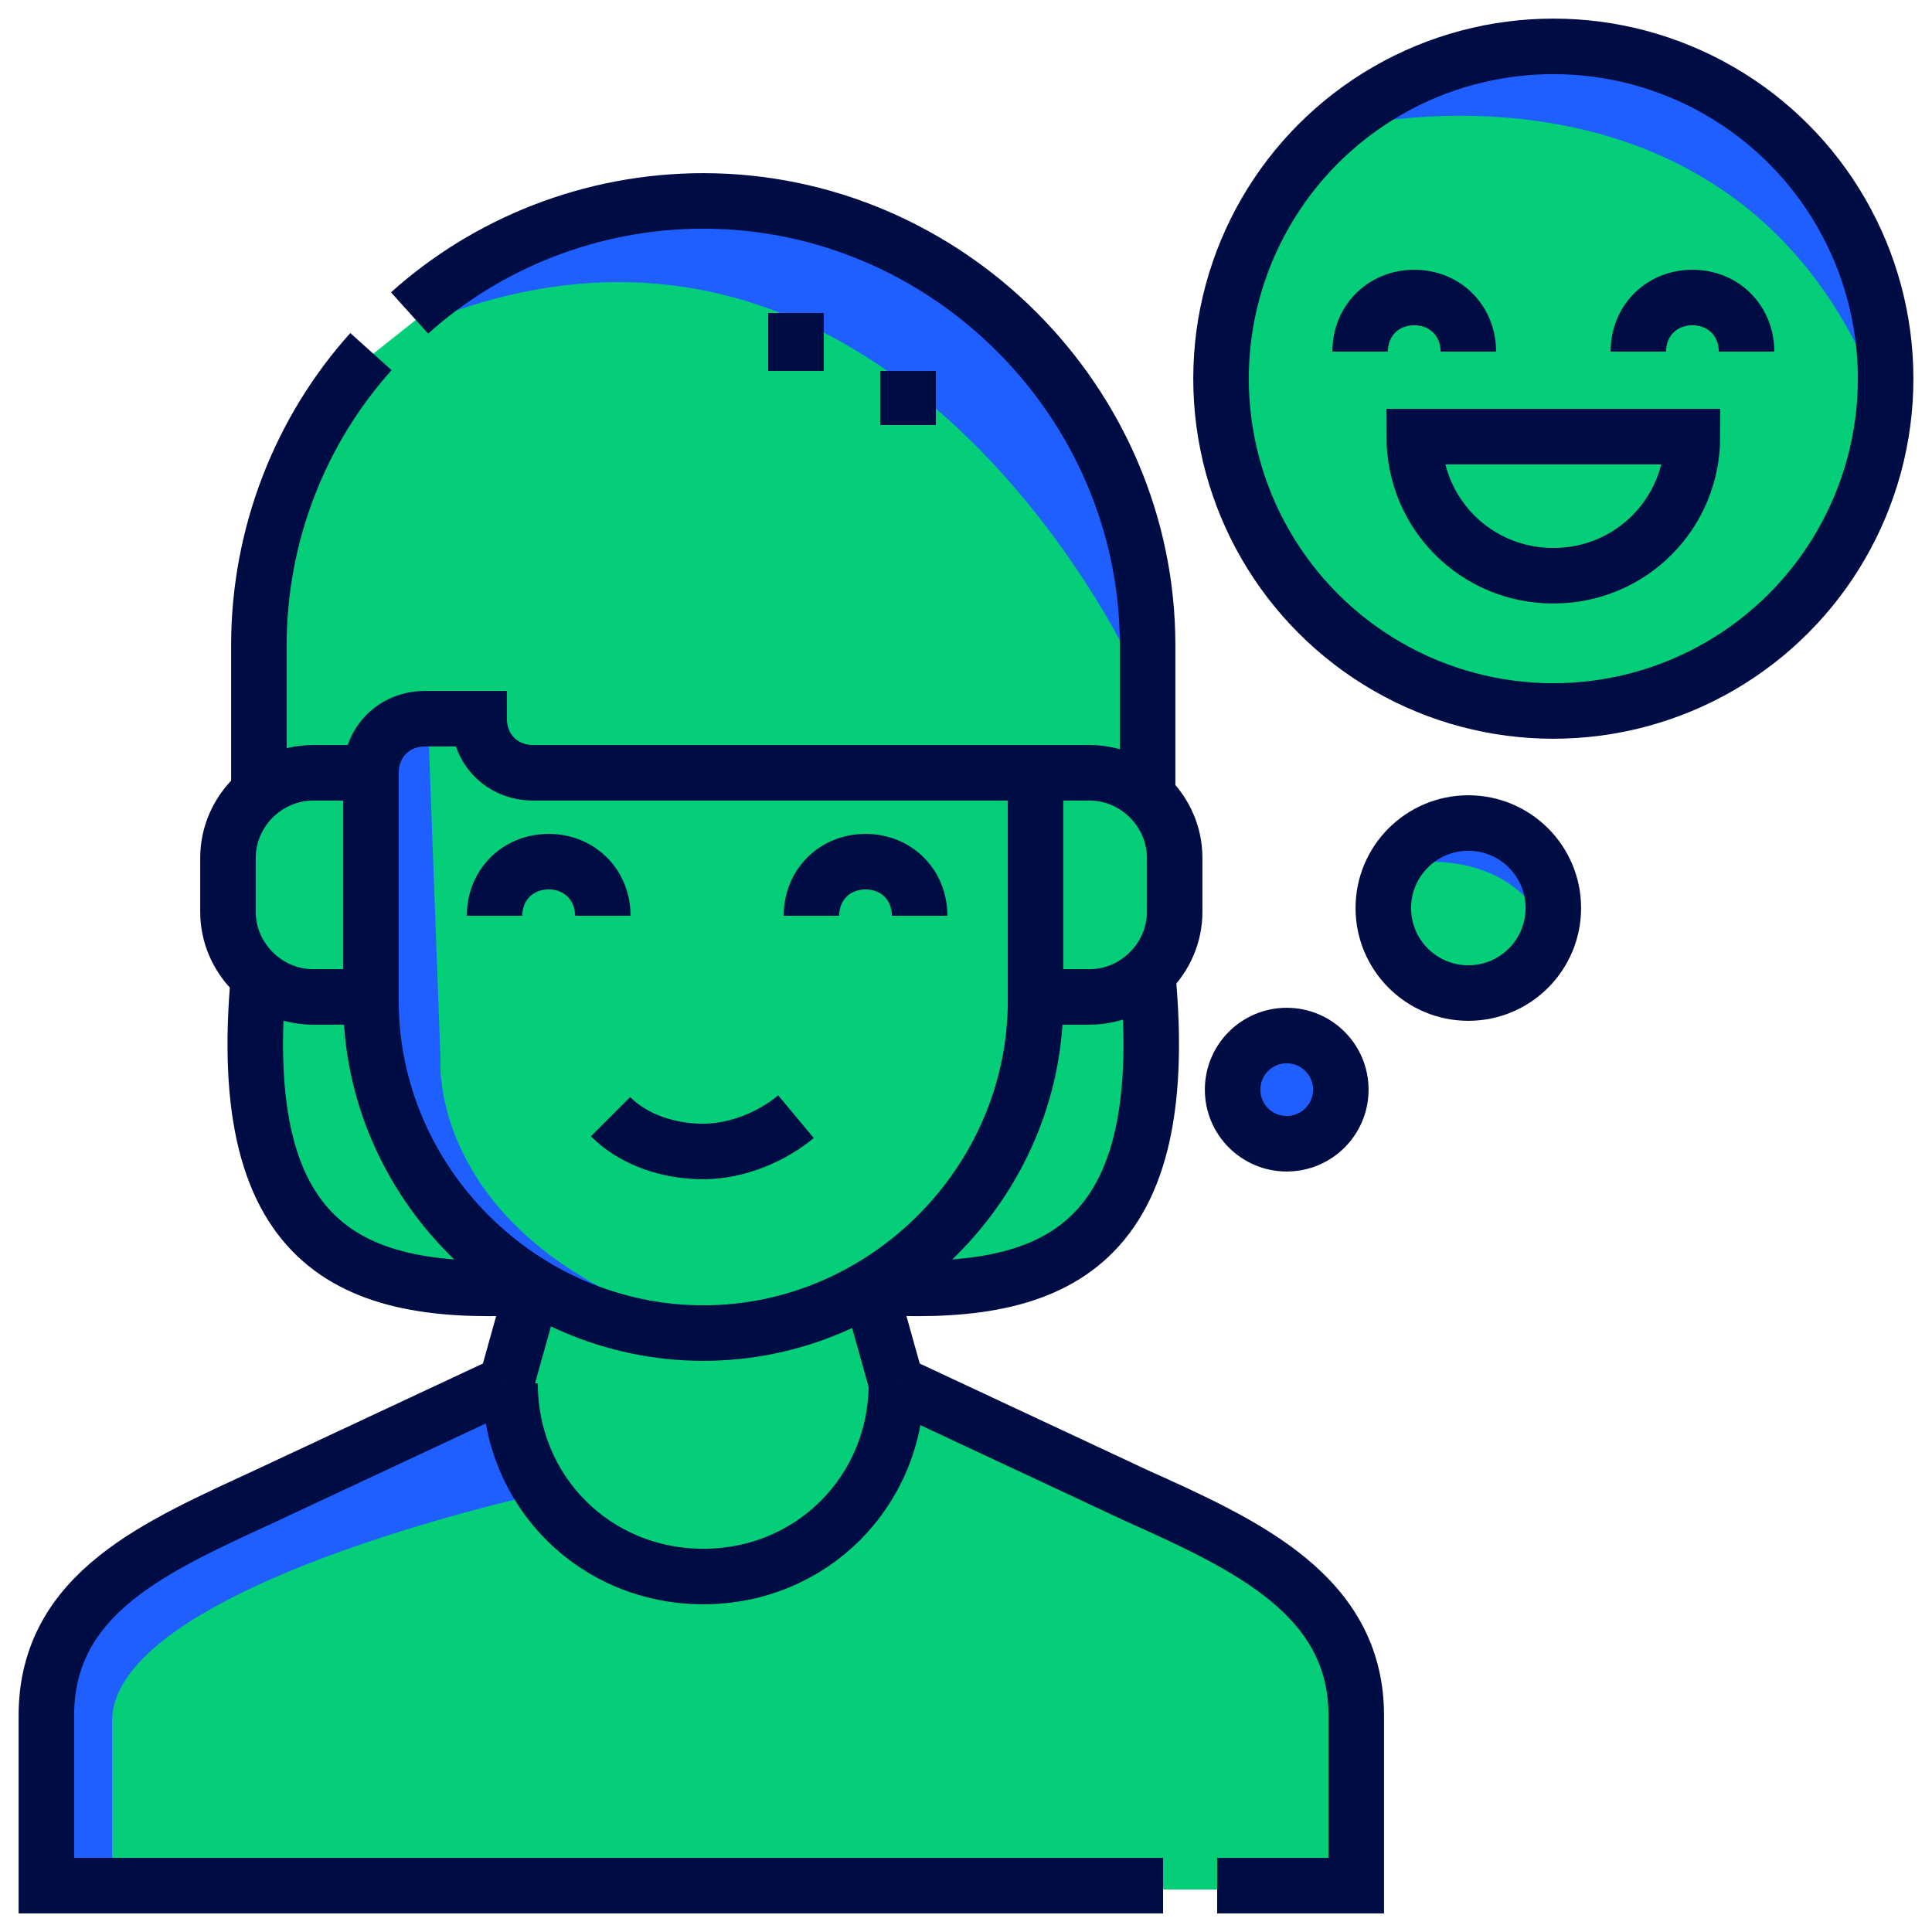 <?xml version="1.0" encoding="UTF-8"?> <!-- Generator: Adobe Illustrator 25.4.1, SVG Export Plug-In . SVG Version: 6.00 Build 0) --> <svg xmlns="http://www.w3.org/2000/svg" xmlns:xlink="http://www.w3.org/1999/xlink" version="1.1" id="Layer_1" x="0px" y="0px" viewBox="0 0 50 50" style="enable-background:new 0 0 50 50;" xml:space="preserve"> <style type="text/css"> .st0{fill:#04CE78;} .st1{fill:#1F5FFF;} .st2{fill:none;stroke:#000D44;stroke-width:1.437;stroke-miterlimit:22.926;} </style> <polygon class="st0" points="1.4,48.9 35.3,48.9 35.5,43.7 33.8,40.7 27.8,37.6 23.5,35.8 23,33.6 27.3,33.2 28.6,31.8 29.7,29.8 30.1,25.7 30.4,24.3 30.6,22 30,20.9 29.9,19.4 29.9,17 29.3,12.9 26.2,8.1 22.9,5.8 16.6,5.1 13,6.5 9.1,9.6 7.4,12.3 6.5,16.2 6.7,20 6.1,22.3 6.3,24 6.8,25.4 6.7,27.1 6.9,30.1 8.6,32.3 11.2,33.3 13.8,33.7 13.3,35.8 11.9,36.4 4,40.1 2.3,41.9 1.4,43.8 1.3,47.4 "></polygon> <circle class="st0" cx="40.2" cy="9.8" r="9.1"></circle> <circle class="st0" cx="38.2" cy="23.2" r="2"></circle> <ellipse class="st1" cx="33.3" cy="28.3" rx="1.1" ry="1"></ellipse> <path class="st1" d="M13.8,38.7c0,0-11,2.4-10.9,5.9l0,4.3l-1.7-0.7l0.1-5.5l2.2-2.2l5.9-2.8l3.6-1.5L13.8,38.7z"></path> <path class="st1" d="M11.1,19.3l0.3,8.1c0,0-0.3,3.6,4.3,6l-0.5,0.7L12,31.9l-1.9-3l-0.5-2.6v-4.9l0.2-2.5l1.3-0.5V19.3z"></path> <path class="st1" d="M29.2,17c0,0-6.3-13.4-18.1-8.7v-1l3.7-1.7h4.9l3.9,0.6l2.9,2.5l1.9,2.6l1.1,2.8v1.9L29.2,17z"></path> <path class="st1" d="M34.8,3.3c0,0,10.5-2.6,14,7.4l0.3-2.1l-1.8-4.4l-3.5-2.4l-4.4-0.5l-1.7,0.4L34.8,3.3z"></path> <path class="st1" d="M36.1,22.4c0,0,3.2-0.8,4.2,2.2l0.1-0.6l-0.5-1.3L38.8,22l-1.3-0.2l-0.5,0.1L36.1,22.4z"></path> <g> <g> <path class="st2" d="M6.7,20.5v-3.8c0-2.9,1.1-5.6,2.9-7.6 M10.6,8.1c2-1.8,4.7-2.9,7.6-2.9c6.3,0,11.5,5.2,11.5,11.5v3.8 M29.7,25.2c0.7,7.3-2.6,8.4-7.2,8.1 M6.7,25.2c-0.7,7.3,2.6,8.4,7.2,8.1"></path> <path class="st2" d="M23.2,35.8l6.2,2.9c2.9,1.3,5.7,2.6,5.7,5.7v4.4h-3.6 M30.1,48.8H1.2v-4.4c0-3.2,2.9-4.4,5.7-5.7l6.2-2.9"></path> <path class="st2" d="M23.2,35.8c0,2.8-2.2,5-5,5s-5-2.2-5-5"></path> <path class="st2" d="M15.8,28.9c0.6,0.6,1.5,0.9,2.4,0.9c0.9,0,1.8-0.4,2.4-0.9"></path> <path class="st2" d="M12.8,23.7c0-0.8,0.6-1.4,1.4-1.4s1.4,0.6,1.4,1.4"></path> <path class="st2" d="M21,23.7c0-0.8,0.6-1.4,1.4-1.4s1.4,0.6,1.4,1.4"></path> <path class="st2" d="M13.8,33.3l-0.7,2.5 M23.2,35.8l-0.7-2.5"></path> <path class="st2" d="M20.6,9.6V8.1 M23.5,11V9.6"></path> <circle class="st2" cx="40.2" cy="9.8" r="8.6"></circle> <circle class="st2" cx="38" cy="23.5" r="2.2"></circle> <circle class="st2" cx="33.3" cy="28.2" r="1.4"></circle> <path class="st2" d="M20.6,9.6V8.1 M23.5,11V9.6"></path> <path class="st2" d="M9.6,20H8.1c-1.2,0-2.2,1-2.2,2.2v1.4c0,1.2,1,2.2,2.2,2.2h1.4 M26.8,20v5.9c0,4.7-3.9,8.6-8.6,8.6 s-8.6-3.9-8.6-8.6V20c0-0.8,0.6-1.4,1.4-1.4h1.4c0,0.8,0.6,1.4,1.4,1.4h14.4c1.2,0,2.2,1,2.2,2.2v1.4c0,1.2-1,2.2-2.2,2.2h-1.4"></path> <path class="st2" d="M35.2,9.1c0-0.8,0.6-1.4,1.4-1.4S38,8.3,38,9.1"></path> <path class="st2" d="M45.2,9.1c0-0.8-0.6-1.4-1.4-1.4s-1.4,0.6-1.4,1.4"></path> <path class="st2" d="M43.8,11.3c0,2-1.6,3.6-3.6,3.6c-2,0-3.6-1.6-3.6-3.6C36.6,11.3,43.8,11.3,43.8,11.3z"></path> </g> </g> </svg> 